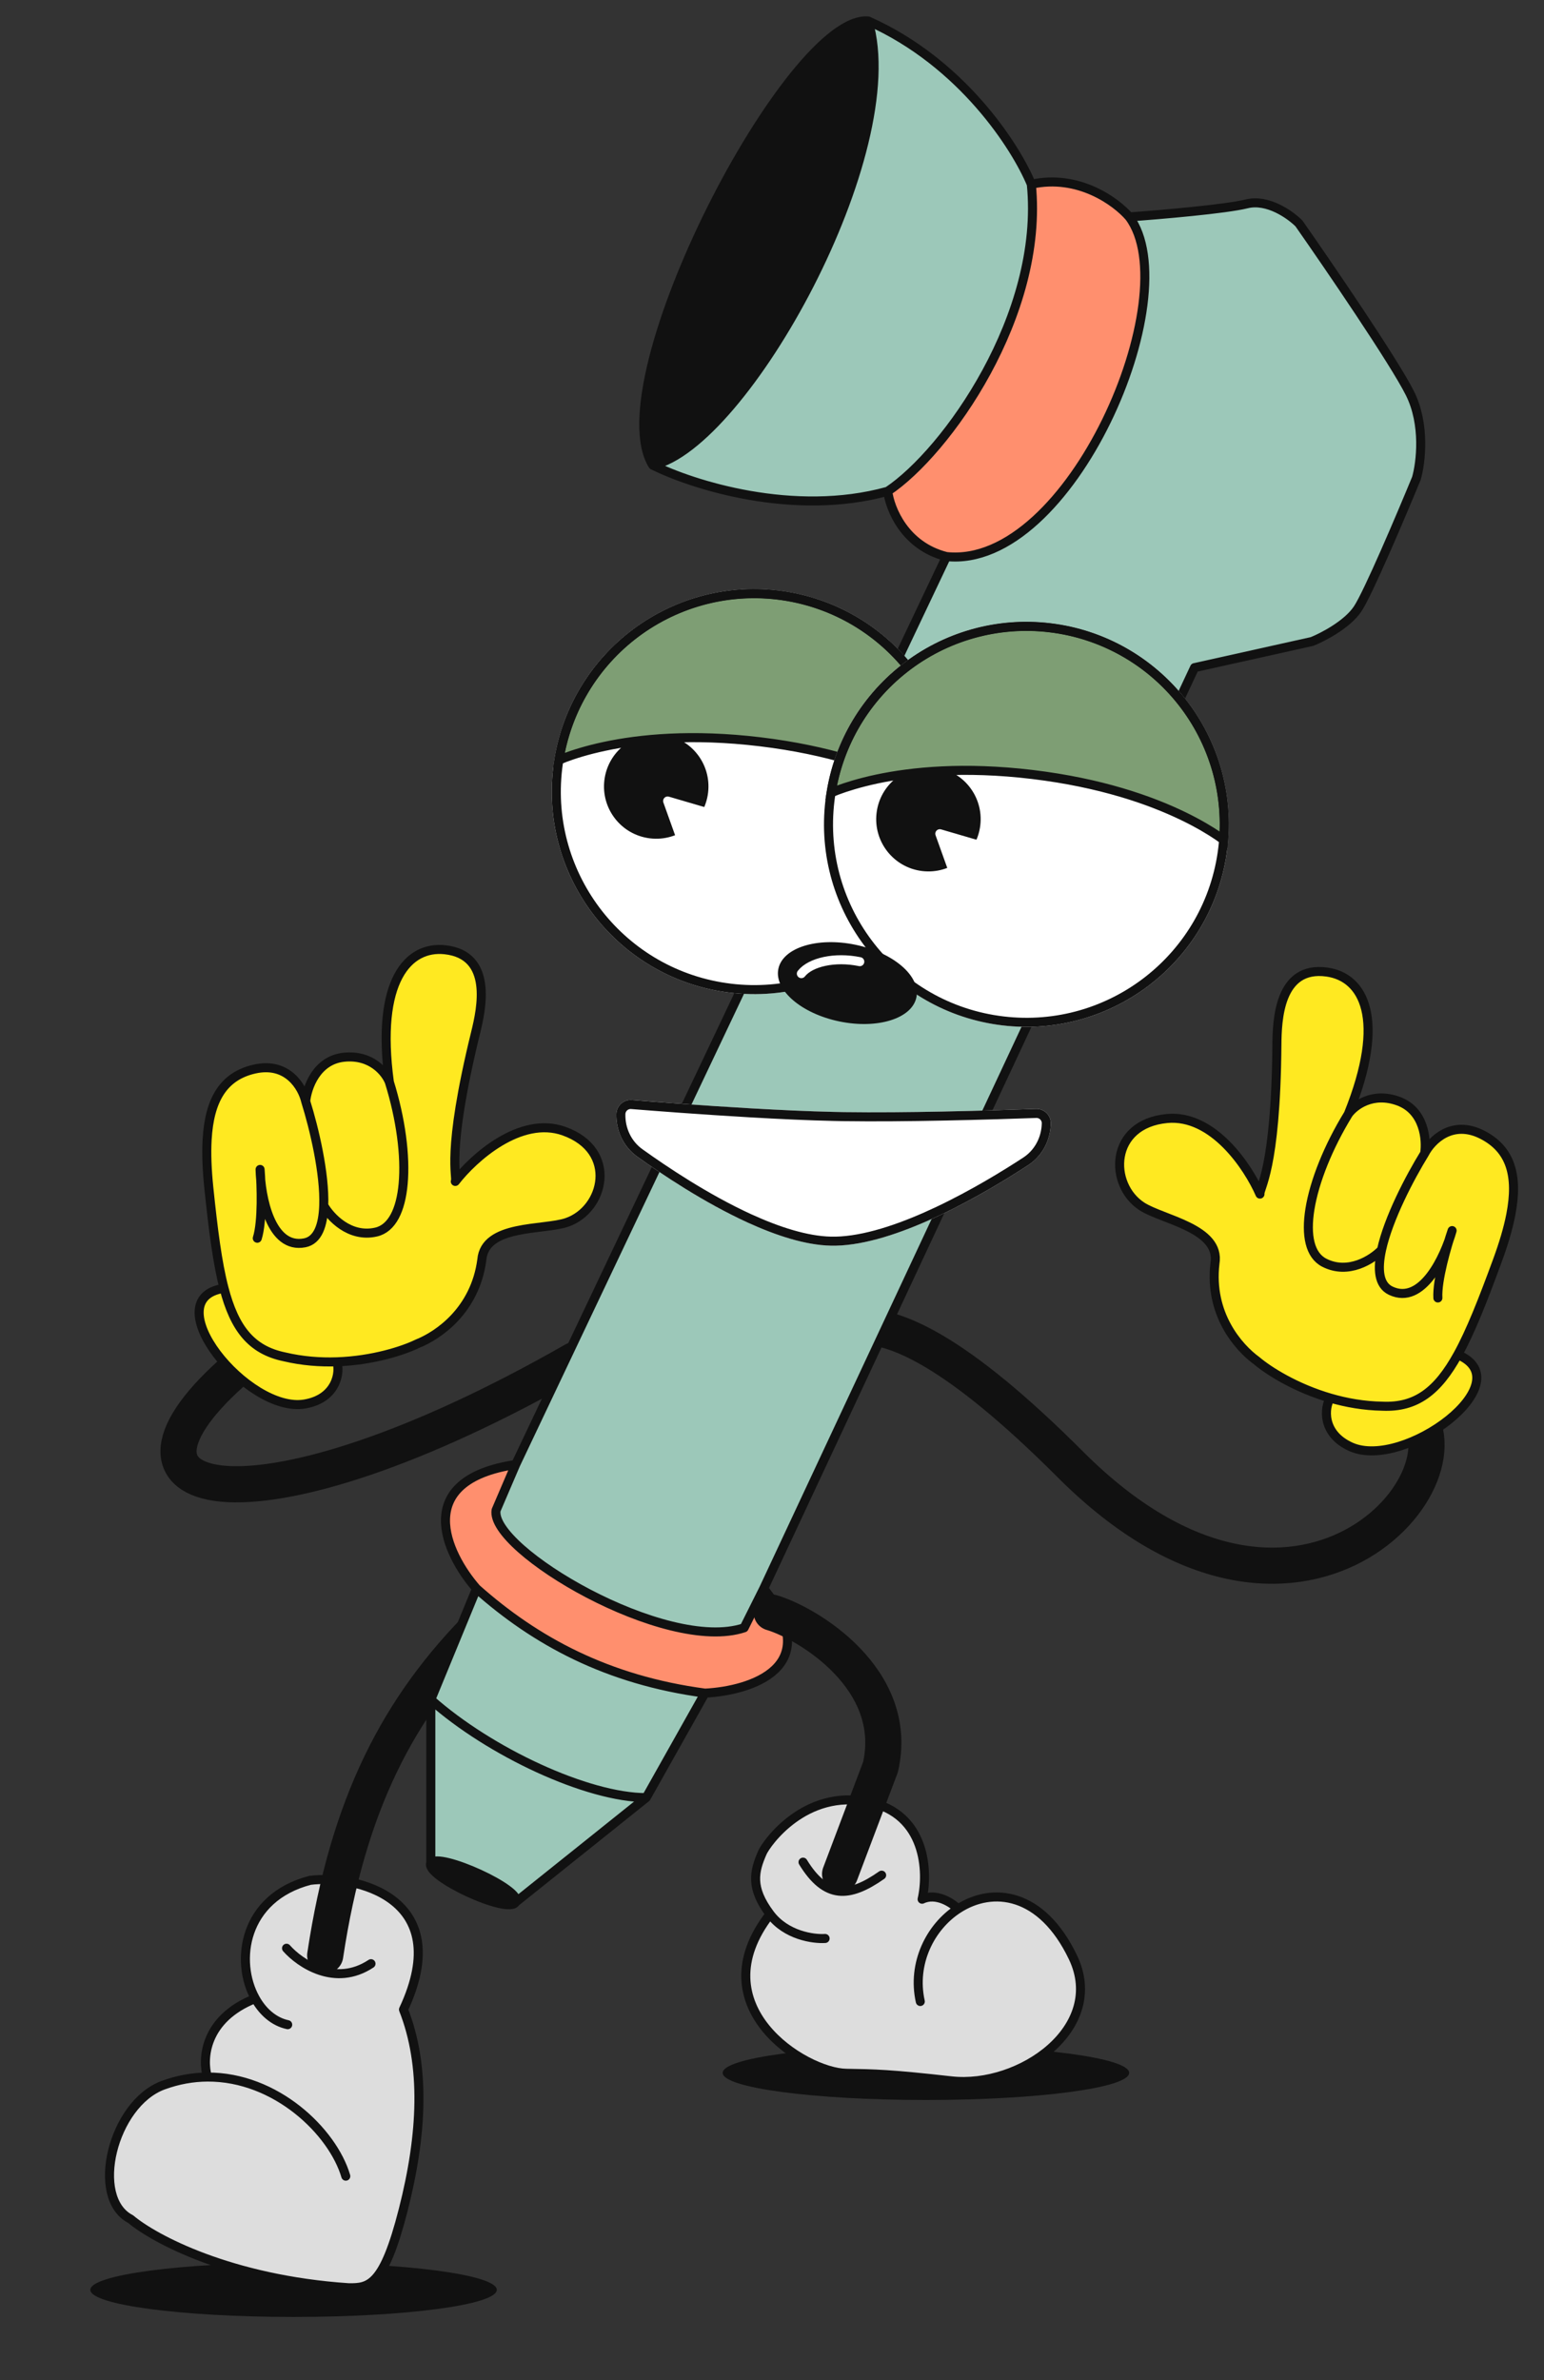 <svg width="74" height="114" viewBox="0 0 74 114" fill="none" xmlns="http://www.w3.org/2000/svg">
<rect x="0" y="0" width="74" height="114" fill="#333333" stroke="none"/>
<ellipse cx="14.07" cy="109.671" rx="9.741" ry="1.299" fill="#111111"/>
<ellipse cx="44.377" cy="99.28" rx="9.741" ry="1.299" fill="#111111"/>
<path d="M11.126 65.737C4.069 72.022 12.202 73.899 27.533 65.14" stroke="#111111" stroke-width="1.732" stroke-linecap="round"/>
<path d="M67.573 67.33C71.131 70.499 62.255 81.095 51.306 70.146C40.358 59.196 39.416 65.14 37.853 65.14" stroke="#111111" stroke-width="1.732" stroke-linecap="round"/>
<path d="M6.26 106.283C4.293 105.271 5.4 100.76 7.819 99.87C8.542 99.605 9.254 99.484 9.941 99.48C9.684 98.628 9.784 96.683 12.237 95.72C11.248 93.948 11.653 90.894 14.86 90.059C16.941 89.787 21.875 90.834 19.338 96.246C20.395 98.929 20.258 102.193 19.325 105.843C18.392 109.492 17.698 109.583 16.709 109.571C11.014 109.188 7.37 107.22 6.26 106.283Z" fill="#DDDDDD"/>
<path d="M16.573 104.227C15.944 102.093 13.223 99.461 9.941 99.48M13.789 96.972C13.134 96.833 12.594 96.361 12.237 95.72M9.941 99.48C9.254 99.484 8.542 99.605 7.819 99.87C5.4 100.76 4.293 105.271 6.26 106.283C7.37 107.22 11.014 109.188 16.709 109.571C17.698 109.583 18.392 109.492 19.325 105.843C20.258 102.193 20.395 98.929 19.338 96.246C21.875 90.834 16.941 89.787 14.86 90.059C11.653 90.894 11.248 93.948 12.237 95.72M9.941 99.48C9.684 98.628 9.784 96.683 12.237 95.72M13.733 93.311C14.366 94.032 16.062 95.19 17.781 94.051" stroke="#111111" stroke-width="0.433" stroke-linecap="round" stroke-linejoin="round"/>
<path d="M23.133 77.71C19.076 81.752 16.674 86.431 15.586 93.651" stroke="#111111" stroke-width="1.732" stroke-linecap="round" stroke-linejoin="round"/>
<path d="M54.122 10.389C53.496 9.659 51.682 8.325 49.429 8.825C50.055 15.082 45.362 21.652 42.547 23.529C42.651 24.363 43.36 26.157 45.362 26.657C51.306 27.283 56.938 14.144 54.122 10.389Z" fill="#FF8F6E"/>
<path d="M24.715 70.142C19.709 70.893 21.378 74.418 22.838 76.086C25.654 78.589 29.095 80.466 33.787 81.092C35.977 80.987 39.606 79.84 36.603 76.086L35.664 77.963C31.91 79.215 23.464 74.209 23.776 72.332L24.715 70.142Z" fill="#FF8F6E"/>
<path d="M22.838 76.086L20.648 81.404C23.464 83.907 28.156 86.097 30.972 86.097L33.787 81.092C29.095 80.466 25.654 78.589 22.838 76.086Z" fill="#9CC8B9"/>
<path d="M20.648 89.225C21.029 88.686 25.101 90.54 24.715 91.103L30.972 86.097C28.156 86.097 23.464 83.907 20.648 81.404V89.225Z" fill="#9CC8B9"/>
<path d="M20.648 89.225C21.029 88.686 25.101 90.54 24.715 91.103C24.402 91.728 20.335 89.851 20.648 89.225Z" fill="#111111"/>
<path fill-rule="evenodd" clip-rule="evenodd" d="M36.603 76.086L57.251 31.976L62.882 30.724C63.403 30.515 64.571 29.911 65.071 29.16C65.572 28.409 67.157 24.676 67.887 22.903C68.096 22.173 68.325 20.338 67.574 18.836C66.823 17.334 63.716 12.788 62.256 10.702C61.839 10.285 60.754 9.513 59.753 9.764C58.752 10.014 55.582 10.285 54.122 10.389C56.938 14.144 51.306 27.283 45.362 26.657L24.715 70.142L23.776 72.332C23.464 74.209 31.91 79.215 35.664 77.963L36.603 76.086ZM49.429 8.825C50.055 15.082 45.362 21.652 42.547 23.529C38.042 24.78 33.162 23.216 31.285 22.277C35.664 21.339 43.485 7.261 41.608 1.004C46.113 3.006 48.699 7.052 49.429 8.825Z" fill="#9CC8B9"/>
<path d="M41.608 1.004C43.485 7.261 35.664 21.339 31.285 22.277C28.782 18.213 37.854 0.694 41.608 1.004Z" fill="#111111"/>
<path d="M20.648 89.225C21.029 88.686 25.101 90.54 24.715 91.103M20.648 89.225C20.335 89.851 24.402 91.728 24.715 91.103M20.648 89.225V81.404M20.648 81.404L22.838 76.086M20.648 81.404C23.464 83.907 28.156 86.097 30.972 86.097M22.838 76.086C21.378 74.418 19.709 70.893 24.715 70.142M22.838 76.086C25.654 78.589 29.095 80.466 33.787 81.092M24.715 70.142L45.362 26.657M24.715 70.142L23.776 72.332C23.464 74.209 31.91 79.215 35.664 77.963L36.603 76.086M45.362 26.657C43.36 26.157 42.651 24.363 42.547 23.529M45.362 26.657C51.306 27.283 56.938 14.144 54.122 10.389M24.715 91.103L30.972 86.097M30.972 86.097L33.787 81.092M33.787 81.092C35.977 80.987 39.606 79.84 36.603 76.086M36.603 76.086L57.251 31.976L62.882 30.724C63.403 30.515 64.571 29.911 65.071 29.16C65.572 28.409 67.157 24.676 67.887 22.903C68.096 22.173 68.325 20.338 67.574 18.836C66.823 17.334 63.716 12.788 62.256 10.702C61.839 10.285 60.754 9.513 59.753 9.764C58.752 10.014 55.582 10.285 54.122 10.389M54.122 10.389C53.496 9.659 51.682 8.325 49.429 8.825M49.429 8.825C48.699 7.052 46.113 3.006 41.608 1.004M49.429 8.825C50.055 15.082 45.362 21.652 42.547 23.529M41.608 1.004C43.485 7.261 35.664 21.339 31.285 22.277M41.608 1.004C37.854 0.694 28.782 18.213 31.285 22.277M31.285 22.277C33.162 23.216 38.042 24.78 42.547 23.529" stroke="#111111" stroke-width="0.433" stroke-linecap="round" stroke-linejoin="round"/>
<path d="M45.587 99.662C48.886 100.032 53.046 97.129 51.423 93.744C49.926 90.621 47.571 90.352 45.918 91.425C45.626 91.136 44.872 90.638 44.194 90.963C44.496 89.662 44.388 86.873 41.615 86.301C38.572 85.674 36.732 88.285 36.536 88.734C36.148 89.628 35.948 90.403 36.906 91.679L36.902 91.681C33.473 96.099 38.558 99.265 40.551 99.299L40.584 99.299C41.961 99.323 42.677 99.335 45.587 99.662Z" fill="#DDDDDD"/>
<path d="M44.107 95.861C43.702 94.039 44.581 92.293 45.918 91.425M45.918 91.425C47.571 90.352 49.926 90.621 51.423 93.744C53.046 97.129 48.886 100.032 45.587 99.662C42.654 99.332 41.95 99.323 40.551 99.299C38.558 99.265 33.473 96.099 36.902 91.681L36.906 91.679M45.918 91.425C45.626 91.136 44.872 90.638 44.194 90.963C44.496 89.662 44.388 86.873 41.615 86.301C38.572 85.674 36.732 88.285 36.536 88.734C36.148 89.628 35.948 90.403 36.906 91.679M36.906 91.679C37.672 92.7 38.985 92.88 39.545 92.843M38.487 89.187C39.575 90.965 40.697 90.904 42.255 89.811" stroke="#111111" stroke-width="0.433" stroke-linecap="round" stroke-linejoin="round"/>
<path d="M40.264 89.754L42.2 84.633C43.167 80.407 38.689 77.734 36.987 77.234" stroke="#111111" stroke-width="1.732" stroke-linecap="round" stroke-linejoin="round"/>
<path d="M29.541 53.354C29.549 52.96 29.886 52.654 30.28 52.685C32.056 52.828 36.723 53.184 39.959 53.255C43.194 53.326 47.873 53.176 49.654 53.111C50.049 53.097 50.371 53.417 50.363 53.812C50.345 54.614 49.954 55.362 49.283 55.802C47.289 57.106 42.885 59.729 39.818 59.662C36.751 59.594 32.467 56.78 30.532 55.39C29.881 54.921 29.523 54.157 29.541 53.354Z" fill="white"/>
<path d="M29.757 53.359C29.763 53.089 29.995 52.879 30.264 52.901C31.378 52.991 33.625 53.164 35.944 53.298C37.329 53.378 38.741 53.445 39.954 53.471C40.121 53.475 40.292 53.478 40.465 53.481C41.924 53.502 43.61 53.485 45.172 53.454C47.042 53.417 48.738 53.361 49.66 53.328C49.93 53.318 50.152 53.537 50.146 53.807C50.13 54.543 49.772 55.223 49.164 55.621C48.191 56.257 46.646 57.206 44.966 58.001C43.398 58.743 41.732 59.34 40.314 59.434C40.146 59.445 39.982 59.449 39.823 59.445C38.656 59.42 37.288 58.979 35.926 58.358C33.843 57.406 31.825 56.052 30.658 55.214C30.068 54.789 29.741 54.095 29.757 53.359Z" stroke="#111111" stroke-width="0.433"/>
<circle cx="9.698" cy="9.698" r="9.698" transform="matrix(0.993 0.119 0.119 -0.993 25.362 46.39)" fill="white"/>
<circle cx="2.503" cy="2.503" r="2.503" transform="matrix(0.993 0.119 0.119 -0.993 28.668 39.855)" fill="#111111"/>
<path d="M26.789 36.401C26.87 36.367 26.964 36.33 27.072 36.289C27.499 36.129 28.134 35.925 28.973 35.747C30.653 35.389 33.15 35.133 36.435 35.528C39.721 35.923 42.086 36.762 43.633 37.507C44.407 37.879 44.976 38.227 45.353 38.484C45.447 38.549 45.53 38.608 45.601 38.659C45.688 37.55 45.579 36.433 45.278 35.359C44.942 34.16 44.374 33.039 43.604 32.06C42.835 31.081 41.881 30.263 40.795 29.652C39.71 29.042 38.515 28.652 37.279 28.503C36.042 28.355 34.789 28.451 33.59 28.787C32.391 29.123 31.27 29.692 30.291 30.461C29.312 31.23 28.494 32.185 27.884 33.27C27.337 34.242 26.967 35.302 26.789 36.401Z" fill="#7E9E74" stroke="#111111" stroke-width="0.433"/>
<circle cx="9.698" cy="9.698" r="9.482" transform="matrix(0.993 0.119 0.119 -0.993 25.362 46.39)" stroke="#111111" stroke-width="0.433"/>
<path d="M31.998 38.364L32.706 40.34C33.327 40.414 34.06 39.557 33.824 38.899L31.998 38.364Z" fill="white" stroke="white" stroke-width="0.433" stroke-linejoin="round"/>
<circle cx="9.698" cy="9.698" r="9.698" transform="matrix(0.993 0.119 0.119 -0.993 38.408 47.956)" fill="white"/>
<circle cx="2.503" cy="2.503" r="2.503" transform="matrix(0.993 0.119 0.119 -0.993 41.714 41.421)" fill="#111111"/>
<path d="M39.834 37.967C39.915 37.933 40.009 37.896 40.117 37.855C40.544 37.695 41.179 37.492 42.018 37.313C43.698 36.956 46.194 36.7 49.48 37.094C52.766 37.489 55.131 38.328 56.678 39.073C57.452 39.445 58.021 39.794 58.398 40.05C58.492 40.115 58.575 40.174 58.646 40.226C58.733 39.116 58.624 37.999 58.323 36.925C57.987 35.726 57.419 34.605 56.649 33.626C55.88 32.647 54.926 31.829 53.84 31.219C52.755 30.608 51.56 30.218 50.324 30.07C49.087 29.921 47.834 30.018 46.635 30.354C45.436 30.689 44.315 31.258 43.336 32.028C42.357 32.797 41.539 33.751 40.928 34.837C40.382 35.809 40.012 36.868 39.834 37.967Z" fill="#7E9E74" stroke="#111111" stroke-width="0.433"/>
<circle cx="9.698" cy="9.698" r="9.482" transform="matrix(0.993 0.119 0.119 -0.993 38.408 47.956)" stroke="#111111" stroke-width="0.433"/>
<path d="M45.043 39.931L45.751 41.906C46.372 41.981 47.105 41.123 46.869 40.465L45.043 39.931Z" fill="white" stroke="white" stroke-width="0.433" stroke-linejoin="round"/>
<ellipse cx="3.379" cy="1.877" rx="3.379" ry="1.877" transform="matrix(-0.979 -0.202 -0.202 0.979 44.3 45.93)" fill="#111111"/>
<path d="M41.207 46.059C40.008 45.812 38.839 46.083 38.407 46.632" stroke="white" stroke-width="0.433" stroke-linecap="round"/>
<path d="M67.023 52.74C65.777 52.283 64.904 52.96 64.623 53.355C66.465 48.791 65.344 46.803 63.598 46.557C61.293 46.233 61.209 48.877 61.199 50.038C61.148 56.086 60.34 56.911 60.387 57.191C59.824 55.897 58.145 53.361 55.932 53.571C53.164 53.833 53.134 56.743 54.724 57.778C55.714 58.422 58.514 58.826 58.229 60.517C57.947 62.933 59.349 64.532 60.232 65.173C60.805 65.658 62.098 66.479 63.761 66.962C63.476 67.375 63.324 68.662 64.75 69.299C67.295 70.434 72.99 66.182 69.867 64.883C70.481 63.773 71.067 62.28 71.762 60.389C72.06 59.578 72.279 58.844 72.407 58.185C72.771 56.314 72.405 55.05 71.052 54.353C69.589 53.599 68.595 54.63 68.281 55.24C68.381 54.597 68.269 53.197 67.023 52.74Z" fill="#FFE921"/>
<path d="M64.623 53.355C64.904 52.96 65.777 52.283 67.023 52.74C68.269 53.197 68.381 54.597 68.281 55.24M64.623 53.355C63.658 54.928 62.994 56.585 62.78 57.919C62.582 59.158 62.772 60.118 63.468 60.476C64.626 61.07 65.78 60.315 66.213 59.863M64.623 53.355C66.465 48.791 65.344 46.803 63.598 46.557C61.293 46.233 61.209 48.877 61.199 50.038C61.148 56.086 60.34 56.911 60.387 57.191C59.824 55.897 58.145 53.361 55.932 53.571C53.164 53.833 53.134 56.743 54.724 57.778C55.714 58.422 58.514 58.826 58.229 60.517C57.947 62.933 59.349 64.532 60.232 65.173C60.805 65.658 62.098 66.479 63.761 66.962M68.281 55.24C68.595 54.63 69.589 53.599 71.052 54.353C72.405 55.05 72.771 56.314 72.407 58.185C72.279 58.844 72.06 59.578 71.762 60.389C71.067 62.28 70.481 63.773 69.867 64.883M68.281 55.24C67.56 56.409 66.537 58.367 66.213 59.863M66.213 59.863C66.011 60.793 66.078 61.545 66.656 61.818C68.161 62.532 69.243 60.196 69.596 58.939C69.348 59.663 68.865 61.321 68.914 62.166M63.761 66.962C64.527 67.185 65.371 67.336 66.259 67.35C67.877 67.422 68.906 66.62 69.867 64.883M63.761 66.962C63.476 67.375 63.324 68.662 64.75 69.299C67.295 70.434 72.99 66.182 69.867 64.883" stroke="#111111" stroke-width="0.433" stroke-linecap="round" stroke-linejoin="round"/>
<path d="M16.486 50.636C17.806 50.501 18.486 51.372 18.661 51.824C18 46.947 19.577 45.296 21.329 45.488C23.643 45.742 23.073 48.325 22.796 49.453C21.355 55.326 21.935 56.325 21.821 56.585C22.685 55.469 24.937 53.426 27.031 54.175C29.648 55.111 28.96 57.938 27.165 58.549C26.046 58.93 23.233 58.632 23.092 60.34C22.77 62.751 21.018 63.955 20.003 64.359C19.329 64.688 17.873 65.165 16.143 65.224C16.317 65.694 16.147 66.979 14.608 67.244C11.862 67.717 7.391 62.193 10.738 61.704C10.416 60.476 10.216 58.885 10.008 56.882C9.92 56.022 9.889 55.256 9.927 54.586C10.035 52.683 10.701 51.548 12.184 51.206C13.787 50.836 14.497 52.081 14.651 52.749C14.713 52.101 15.166 50.772 16.486 50.636Z" fill="#FFE921"/>
<path d="M18.661 51.824C18.486 51.372 17.806 50.501 16.486 50.636C15.166 50.772 14.713 52.101 14.651 52.749M18.661 51.824C19.209 53.586 19.444 55.355 19.322 56.701C19.209 57.95 18.788 58.834 18.025 59.009C16.756 59.3 15.824 58.283 15.516 57.739M18.661 51.824C18 46.947 19.577 45.296 21.329 45.488C23.643 45.742 23.073 48.325 22.796 49.453C21.355 55.326 21.935 56.325 21.821 56.585C22.685 55.469 24.937 53.426 27.031 54.175C29.648 55.111 28.96 57.938 27.165 58.549C26.046 58.93 23.233 58.632 23.092 60.34C22.77 62.751 21.018 63.955 20.003 64.359C19.329 64.688 17.873 65.165 16.143 65.224M14.651 52.749C14.497 52.081 13.787 50.836 12.184 51.206C10.701 51.548 10.035 52.683 9.927 54.586C9.889 55.256 9.92 56.022 10.008 56.882C10.216 58.885 10.416 60.476 10.738 61.704M14.651 52.749C15.062 54.059 15.57 56.209 15.516 57.739M15.516 57.739C15.483 58.69 15.232 59.402 14.605 59.525C12.97 59.846 12.497 57.315 12.465 56.01C12.527 56.772 12.586 58.498 12.331 59.305M16.143 65.224C15.346 65.251 14.49 65.189 13.626 64.984C12.04 64.655 11.241 63.624 10.738 61.704M16.143 65.224C16.317 65.694 16.147 66.979 14.608 67.244C11.862 67.717 7.391 62.193 10.738 61.704" stroke="#111111" stroke-width="0.433" stroke-linecap="round" stroke-linejoin="round"/>
</svg>
